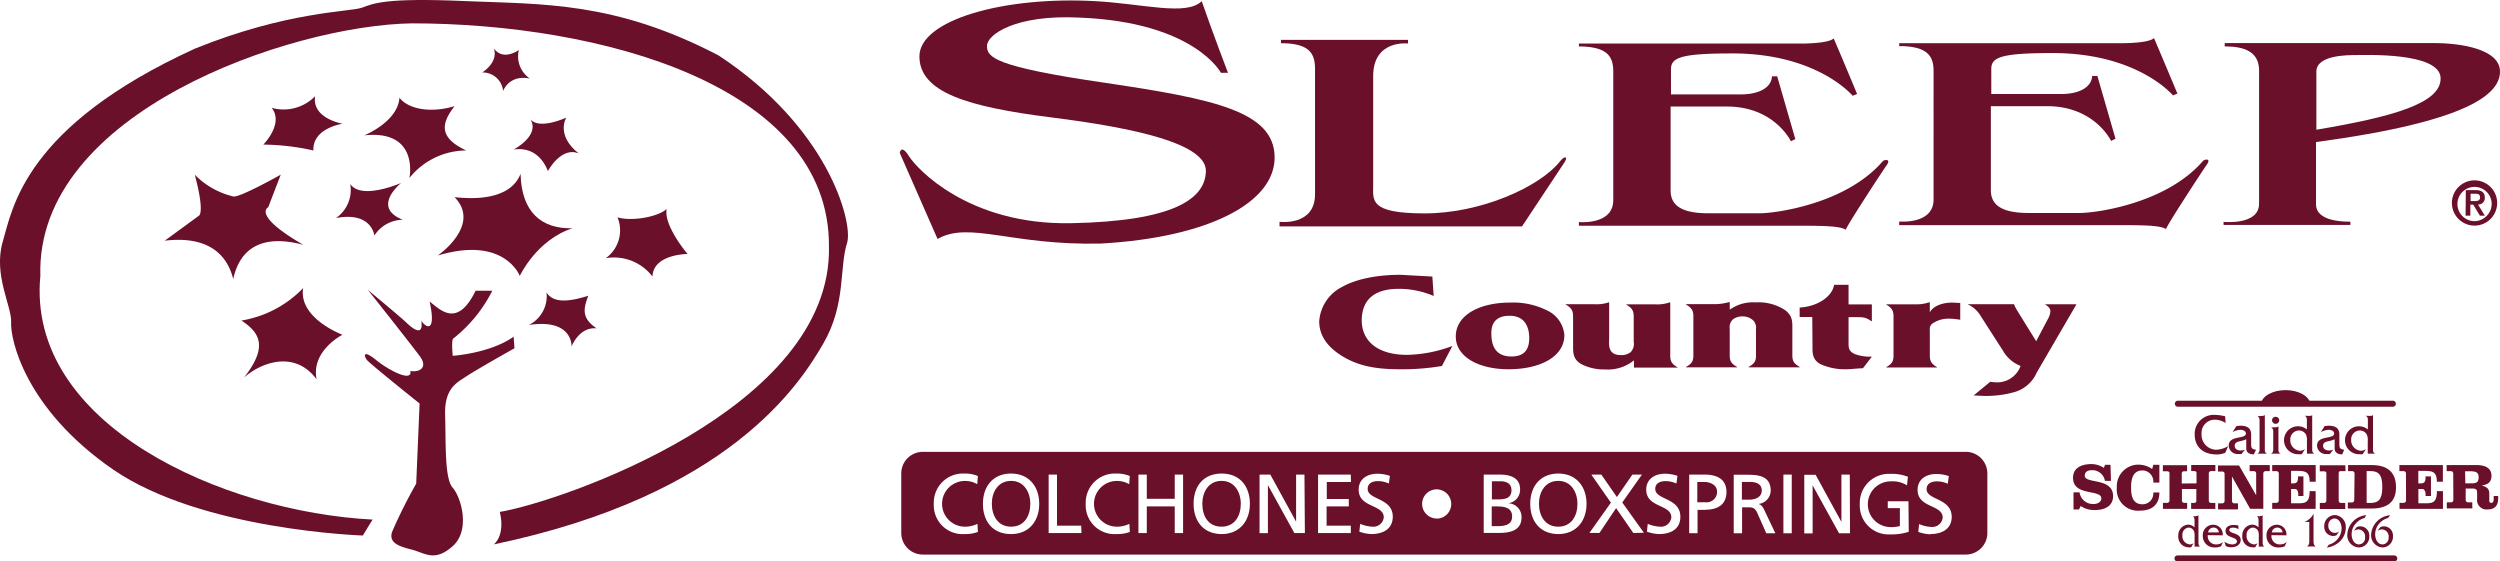 <svg id="Layer_1" data-name="Layer 1" xmlns="http://www.w3.org/2000/svg" viewBox="0 0 413.2 92.8"><defs><style>.cls-1{fill:#6b102b;}.cls-2{fill:none;}</style></defs><title>SLEEP COUNTRY-horizontal</title><path class="cls-1" d="M27.27,39.8l5.66-4.14s1-.43-.7-6.77a13.21,13.21,0,0,0,6.36,3.6c1,.26,7.85-3.6,7.85-3.6l-2.07,5.39s-2.76,1.25,5.81,6.21c-6.62-1.79-10.46.41-11.59,5.65C37.47,41.72,34.05,39,27.27,39.8Z" transform="translate(-0.04 -0.02)"/><path class="cls-1" d="M39.94,53a18.28,18.28,0,0,0,10.21-5.37c-.82,5,6.49,7.72,6.49,7.72S51.42,58,52.37,62.71c-3.73-5-9.39-2.63-12-.28C44.25,57.46,43.17,55.11,39.94,53Z" transform="translate(-0.04 -0.02)"/><path class="cls-1" d="M43.56,23.92s3.45-3.47,1.38-6.08a7.26,7.26,0,0,0,7.18-1.92c-.56,3.71,4.55,4.55,4.55,4.55s-5,.71-4.83,4.42A39.45,39.45,0,0,0,43.56,23.92Z" transform="translate(-0.04 -0.02)"/><path class="cls-1" d="M55.57,36.06a5.63,5.63,0,0,0,2.35-5.65c1.79,2.76,8.42-.15,8.42-.15s-5,4,.27,6.08a5.71,5.71,0,0,0-4.7,2.61S61.5,34.94,55.57,36.06Z" transform="translate(-0.04 -0.02)"/><path class="cls-1" d="M60.25,22.39s5.53-2.22,5.81-6.21c1.66,2.07,5.54,2.48,9.12,1.38-2.35,3-2.5,5.26,1.92,7.33a12.08,12.08,0,0,0-9.39,4.55S69.38,21.42,60.25,22.39Z" transform="translate(-0.04 -0.02)"/><path class="cls-1" d="M72.4,42.25s7.27-5,2.78-9.64c2.61.28,9.11.69,10.9-3.86.15,6.34,3.45,9.12,8.57,9-5.93,1.92-8.7,7.87-8.7,7.87S83.44,38.93,72.4,42.25Z" transform="translate(-0.04 -0.02)"/><path class="cls-1" d="M87.46,53.73a5.34,5.34,0,0,0,2.91-5.37c1.25,2,4.29,1.36,6.9.54-.84,2.22-1.1,3.73,1.38,5.39-2.91-.28-4.14,3-4.14,3S94.77,52.63,87.46,53.73Z" transform="translate(-0.04 -0.02)"/><path class="cls-1" d="M100.16,42.69a5.64,5.64,0,0,0,1.94-6.75c2.2.69,6.6,0,8.13-1.38-.54,2.76,3.45,7.44,3.45,7.44s-5.67,0-5.8,3.73A8,8,0,0,0,100.16,42.69Z" transform="translate(-0.04 -0.02)"/><path class="cls-1" d="M84.94,24.74s4.42-2.33,2.76-5c1.51,1.79,5.93-.28,5.93-.28s-1.79,2.89,2.07,5.93c-2.89-1.25-5.11,2.91-5.11,2.91S89.27,24.05,84.94,24.74Z" transform="translate(-0.04 -0.02)"/><path class="cls-1" d="M79.73,12s2.74-1.64,1.93-4c1.53,2.2,4.14.28,4.14.28A4.43,4.43,0,0,0,87.61,13c-3.47-.69-4.42,2.07-4.42,2.07A3.37,3.37,0,0,0,79.73,12Z" transform="translate(-0.04 -0.02)"/><path class="cls-1" d="M68.13,90.87c-2.2-.56-3.84-1.12-3.3-2.91a81.69,81.69,0,0,1,4-8l.56-13.25s-8.13-6.49-8.69-7.18-.69-1.79,1.51,0,6.06,3.71,5.65,1.79C69,61.6,71,61,69.39,58.84c-2.2-2.91-8.56-10.92-8.56-10.92s5.5,4.57,6.34,5.39,2.93,2.61,2.5-.28c.82,1.25,2.5,2,1.38-3.17,1.79,1.38,4.57,4.42,7.6-1.79h2.76A23.58,23.58,0,0,1,75,55.94c-.42.13-.13,2.89-.13,2.89s6.21-.41,10.07-3.17c0,.13.13,1.92.13,1.92s-6.19,3.48-7.85,4.58-3.75,2-3.61,6.47-.12,10.48,1.25,12,3,7,0,9.66S70.33,91.44,68.13,90.87Z" transform="translate(-0.04 -0.02)"/><path class="cls-1" d="M81.65,90s1.94-1.36,1-5.37c9.95-1.66,55-17,54.4-43.89.13-26.66-37.88-36.84-68.92-36.86C48.22,4.17,5.89,18.53,6.71,45.61,4.36,70.18,36.8,84.61,61.65,85.9c0-.11-1.64,2.63-1.64,2.63s-26.66-.84-41.28-10.91S1.73,56,1.88,53.33s-3-7.87-1.38-13.39,3.58-19,31.75-31.88C47.59,1.85,57.92,2,59.86,1.29S63.72-.37,76.71.19s24.85,0,42.11,9C136.9,21.08,140.93,36.52,140.09,40c-1.4,4.29-.15,10.22-4,16.85S120.59,81.88,81.65,90Z" transform="translate(-0.04 -0.02)"/><path class="cls-1" d="M182.5,13.68C164.15,11,163.17,9.44,163.17,7.6s4.67-5.21,15.31-4.67c19,.76,23.35,9.12,23.35,9.12H203s-2.5-6.52-4.34-11.84c-2.5,2.5-9.67.43-17.6,0C165.85-.63,152,3.36,152,9.33s8,8.36,21.83,10.1,25.63,4.34,25.52,8.9-5.32,8.25-22.26,8.58-25.52-9-26.82-11.08-1.52-.54-1.52-.54L155,39.52c5.21-3,12.16,1.09,26.93.76,18-1,28.89-6.84,28.78-14.33S200.86,16.39,182.5,13.68Z" transform="translate(-0.04 -0.02)"/><path class="cls-1" d="M257.77,26.82c-3.37,4.13-13,8.47-22.26,8.47S227,33.12,227,30.51V12.59c0-6.08,5.76-5.38,5.76-5.38v-.6h-21v.55c4.89,0,5.63,1.84,5.63,4.33V32.12c0,5.32-5.87,4.56-5.87,4.56v.76h40.08l6.84-10.32C259.4,25.84,258.64,25.63,257.77,26.82Z" transform="translate(-0.04 -0.02)"/><path class="cls-1" d="M311.2,26.69c-6.1,7.07-17.76,8.58-20.3,8.58h-8.52c-4.35,0-6.22-1.27-6.22-3.75V17.63h9.31c7.86,0,10.57,5.74,10.57,5.74l.73-.36-3-10.39a4,4,0,0,1-.85,0c-.12,2.06-2.48,3-5.07,3H276.22V11.45c0-1.93,1.69-2.6,10.15-2.6,14.08,0,19.88,7,19.88,7l.73-.3S304.26,9,303.11,6.37c-.6.6-3,.85-5.5.85H261V7.7c5,0,5.68,1.93,5.68,4.17V33.1c0,4.17-5.68,3.62-5.68,3.62v.61h36.8c4.41,0,6.52.12,7.31.67,0-.42,6-9.61,6.77-10.69S311.45,26.39,311.2,26.69Z" transform="translate(-0.04 -0.02)"/><path class="cls-1" d="M364.13,26.64c-6.1,7.07-17.76,8.58-20.3,8.58h-8.52c-4.35,0-6.22-1.27-6.22-3.75V17.57h9.3c7.86,0,10.57,5.74,10.57,5.74l.73-.36-3-10.39a4,4,0,0,1-.85,0c-.12,2.06-2.47,3-5.07,3H329.16V11.39c0-1.93,1.69-2.6,10.15-2.6,14.08,0,19.88,7,19.88,7l.73-.3s-2.72-6.52-3.87-9.18c-.6.61-3,.85-5.5.85H313.94v.48c5,0,5.68,1.93,5.68,4.17V33c0,4.17-5.68,3.63-5.68,3.63v.6h36.79c4.41,0,6.53.12,7.31.66,0-.42,6-9.61,6.76-10.69S364.38,26.34,364.13,26.64Z" transform="translate(-0.04 -0.02)"/><path class="cls-1" d="M413.24,11.85c0-3.68-6.34-4.71-10.91-4.71H367.76s-.07.55,0,.55c3.27,0,5.66.89,5.66,4v22c0,3.61-5.87,3-5.87,3v.51h20.94s.07-.48,0-.54c-3.82,0-5.66-1.09-5.66-2.86V23.5C408.13,20.1,413.24,15.53,413.24,11.85Zm-30.35,0c0-2.73,5.12-2.73,6.62-2.73s13.71-.48,13.91,3.75-8,6.48-20.53,8.59Z" transform="translate(-0.04 -0.02)"/><path class="cls-1" d="M237,48.94a14.53,14.53,0,0,0-5.79-1.18c-4.75,0-6.1,2.49-6.1,5.24,0,3.13,2.32,5.67,7.49,5.67a22.37,22.37,0,0,0,7.49-1.47l-1.73,3.31a38.81,38.81,0,0,1-6.9.54c-3.54,0-6.52-.39-9.29-2s-4.09-3.6-4.09-5.92a6.9,6.9,0,0,1,3.78-5.69c2.64-1.47,6.28-2,9.68-2l5.24.29Z" transform="translate(-0.04 -0.02)"/><path class="cls-1" d="M240.65,55.63c0-3.47,3.82-5.6,9-5.6a12.52,12.52,0,0,1,6.07,1.29,4.93,4.93,0,0,1,2.88,4.08c0,3.58-4,5.65-9.23,5.65C244.43,61.05,240.65,59,240.65,55.63Zm12.14.25c0-1.41-.45-3.67-3.26-3.67-2.46,0-3,1.5-3,2.83,0,1.52.28,3.9,3.33,3.9C252.44,58.94,252.79,57.2,252.79,55.88Z" transform="translate(-0.04 -0.02)"/><path class="cls-1" d="M266,55.81c0,1-.35,2.9,1.94,2.9a2.45,2.45,0,0,0,1.63-.5,2,2,0,0,0,.49-1.72V52.82c0-1.07.07-1.72-1.21-2.43v-.07h4.75A6.37,6.37,0,0,0,276,50h.1v8.28c0,1.07-.1,1.72,1.18,2.43v.07h-7.18v-1.2a6.84,6.84,0,0,1-4.75,1.5,8.28,8.28,0,0,1-3.92-.86c-1.39-.79-1.39-1.84-1.39-3V52.8c0-1.07.07-1.72-1.21-2.43V50.3h4.79A6.07,6.07,0,0,0,265.9,50h.1Z" transform="translate(-0.04 -0.02)"/><path class="cls-1" d="M285.94,51.2a6.6,6.6,0,0,1,4.27-1.2,8,8,0,0,1,4.89,1.29c1.28,1,1.18,2,1.18,3.2v3.74c0,1.07-.1,1.72,1.21,2.43v.07h-8.43v-.07c1.32-.7,1.21-1.36,1.21-2.43V54.4a1.7,1.7,0,0,0-.49-1.45,2.52,2.52,0,0,0-1.8-.63,2.45,2.45,0,0,0-1.56.52,1.83,1.83,0,0,0-.49,1.56v3.83c0,1.07-.1,1.72,1.21,2.43v.07h-8.43v-.07c1.32-.7,1.21-1.36,1.21-2.43V52.79c0-1,.1-1.7-1.21-2.43v-.07h4.65a8.71,8.71,0,0,0,2.46-.34h.1Z" transform="translate(-0.04 -0.02)"/><path class="cls-1" d="M299.57,52.41h-2.08V50.85c3-.16,5.41-1.86,5.69-3.76h2.39v3.24h3.85V53.1h-.1c-.94-.7-1.42-.66-2.88-.66h-.87v4.24c0,.82,0,1.41,1.08,1.88a7.51,7.51,0,0,0,2.77.41l-1.48,1.92c-.9,0-1.84.16-2.74.16a9.66,9.66,0,0,1-4.34-.88c-1.32-.77-1.25-1.86-1.25-2.93Z" transform="translate(-0.04 -0.02)"/><path class="cls-1" d="M319,51.64c.52-1,2-1.61,3.75-1.61l1.28.07v2.77a12.15,12.15,0,0,0-1.8-.18,4.71,4.71,0,0,0-2.74.77c-.59.43-.49.82-.49,1.38v3.42c0,1-.1,1.72,1.18,2.43v.07h-8.36v-.07c1.28-.7,1.18-1.36,1.18-2.43V52.82c0-1,.1-1.72-1.18-2.43v-.07h4.86a6.32,6.32,0,0,0,2.22-.34h.1Z" transform="translate(-0.04 -0.02)"/><path class="cls-1" d="M338.48,52.81a3.09,3.09,0,0,0,.45-1.32c0-.5-.35-.82-.83-1.11v-.07h5.1v.07l-6.52,11.2A5.75,5.75,0,0,1,333,64.82a17.1,17.1,0,0,1-5.2.63l-1.56-.07L329,63.11a4,4,0,0,0,.76.09A4.1,4.1,0,0,0,334,60.5,5.75,5.75,0,0,1,331.1,58l-3.61-5.62a4.87,4.87,0,0,0-2.22-2.06V50.3h7.67v.07a6.41,6.41,0,0,0,.66,1.22l.31.52,2.67,4.31Z" transform="translate(-0.04 -0.02)"/><path class="cls-1" d="M201.94,79.5c-2.13,0-3.18,1.81-3.18,3.78s.92,3.79,3.18,3.79h0c2.23,0,3.18-1.85,3.18-3.78S204.07,79.49,201.94,79.5Z" transform="translate(-0.04 -0.02)"/><path class="cls-1" d="M257.58,79.5c-2.13,0-3.18,1.81-3.18,3.78s1,3.79,3.18,3.79h0c2.23,0,3.18-1.85,3.18-3.78S259.71,79.49,257.58,79.5Z" transform="translate(-0.04 -0.02)"/><path class="cls-1" d="M249.86,81c0-1.15-1-1.44-1.79-1.44h-1.45v3h.76C248.72,82.58,249.86,82.46,249.86,81Z" transform="translate(-0.04 -0.02)"/><path class="cls-1" d="M247.49,83.72h-.9l0,3.26h1c1.25,0,2.37-.26,2.37-1.56C250,83.93,248.68,83.72,247.49,83.72Z" transform="translate(-0.04 -0.02)"/><path class="cls-1" d="M281.75,79.68h-1.18l0,3.36h1.33a1.74,1.74,0,0,0,1.93-1.53q0-.09,0-.17C283.88,80.12,282.61,79.68,281.75,79.68Z" transform="translate(-0.04 -0.02)"/><path class="cls-1" d="M291.23,81.1c0-.93-.66-1.43-1.94-1.43h-1.35l0,2.94h1.18C290.45,82.61,291.23,82,291.23,81.1Z" transform="translate(-0.04 -0.02)"/><path class="cls-1" d="M167.15,79.5c-2.13,0-3.18,1.81-3.18,3.78s1,3.79,3.18,3.79h0c2.23,0,3.18-1.85,3.18-3.78S169.28,79.49,167.15,79.5Z" transform="translate(-0.04 -0.02)"/><path class="cls-1" d="M324.94,74.7H152.61A3.57,3.57,0,0,0,149,78.27v9.84a3.57,3.57,0,0,0,3.57,3.57H324.94a3.57,3.57,0,0,0,3.57-3.57V78.27A3.57,3.57,0,0,0,324.94,74.7ZM159.47,88.29a4.76,4.76,0,0,1-5.09-5,4.81,4.81,0,0,1,4.61-5h.5a5.33,5.33,0,0,1,2.17.41l-.1,1.35a3.88,3.88,0,0,0-2-.54,3.78,3.78,0,1,0-.07,7.56,4.76,4.76,0,0,0,2.1-.47l.08,1.34A6,6,0,0,1,159.47,88.29Zm7.68,0c-3,0-4.65-2.06-4.65-5s1.72-5,4.65-5,4.65,2.13,4.65,5S170.1,88.29,167.15,88.29Zm11.64-.17h-5.43l0-9.66h1.38V86.9h4Zm5.79.17a4.76,4.76,0,0,1-5.09-5,4.81,4.81,0,0,1,4.61-5h.5a5.33,5.33,0,0,1,2.17.41l-.1,1.35a3.88,3.88,0,0,0-2-.54,3.78,3.78,0,0,0-.07,7.56,4.76,4.76,0,0,0,2.1-.47l.08,1.34A6,6,0,0,1,184.58,88.29Zm11-.17h-1.38v-4.4h-4.62v4.4h-1.38V78.46h1.38v4h4.62v-4h1.38Zm6.39.17c-2.95,0-4.65-2.06-4.65-5s1.65-5,4.65-5,4.65,2.13,4.65,5S204.89,88.29,201.94,88.29Zm13.74-.17h-1.74l-4.37-7.92v7.94h-1.38l0-9.68H210l4.26,7.78V78.46h1.38Zm7.62-8.44h-4V82.5h3.64v1.22h-3.67V86.9h4v1.22h-5.41l0-9.66h5.41Zm3.38,8.61a6.46,6.46,0,0,1-2-.4l.14-1.29a5.86,5.86,0,0,0,2,.47,1.73,1.73,0,0,0,1.9-1.55v0c0-2.16-4.15-1.56-4.15-4.57,0-1.72,1.36-2.63,3.1-2.63a6.45,6.45,0,0,1,2.06.35l-.17,1.27a4.25,4.25,0,0,0-1.81-.4c-.78,0-1.69.28-1.69,1.29,0,1.85,4.15,1.43,4.15,4.61C230.21,87.47,228.62,88.29,226.68,88.29Zm10.81-2.57a2.42,2.42,0,0,1-2.43-2.41v0a2.4,2.4,0,0,1,2.39-2.41h0a2.42,2.42,0,0,1,0,4.84Zm14-.19c0,2.08-1.72,2.57-3.68,2.57h-2.57V78.46h2.62c2,0,3.39.65,3.39,2.44a2.24,2.24,0,0,1-2,2.3,2.26,2.26,0,0,1,2.24,2.28Zm6.09,2.76c-2.95,0-4.65-2.06-4.65-5s1.72-5,4.65-5,4.65,2.13,4.65,5S260.53,88.29,257.58,88.29ZM270,88.12,267.15,84l-2.75,4.1h-1.66l3.55-5-3.24-4.64h1.66l2.57,3.71,2.56-3.71h1.58l-3.25,4.61,3.57,5Zm4.24.17a6.47,6.47,0,0,1-2-.4l.14-1.29a5.86,5.86,0,0,0,2,.47,1.73,1.73,0,0,0,1.9-1.55v0c0-2.16-4.15-1.56-4.15-4.57,0-1.72,1.36-2.63,3.1-2.63a6.44,6.44,0,0,1,2.06.35l-.17,1.27a4.26,4.26,0,0,0-1.81-.4c-.77,0-1.69.28-1.69,1.29,0,1.85,4.15,1.43,4.15,4.61C277.77,87.47,276.18,88.29,274.24,88.29Zm7.73-4h-1.36v3.86h-1.38V78.46h2.53c2,0,3.63.69,3.63,2.89S283.72,84.26,282,84.26Zm10,3.87-1.48-3.35c-.43-.94-.89-.94-1.62-.94h-.9v4.29h-1.38l0-9.67h2.36c1.91,0,3.75.3,3.75,2.62a2.25,2.25,0,0,1-2,2.2c.43.17.64.37.94,1l1.83,3.85Zm4.21,0h-1.38V78.46h1.38Zm9.63,0H304l-4.37-7.92v7.94h-1.38l0-9.68h1.88l4.26,7.78V78.46h1.38Zm9.71-.25a8.79,8.79,0,0,1-3,.43,4.76,4.76,0,0,1-5.09-5,4.81,4.81,0,0,1,4.61-5h.5a7.28,7.28,0,0,1,2.84.48l-.15,1.42a4.45,4.45,0,0,0-2.66-.66,3.78,3.78,0,1,0-.07,7.56,5.6,5.6,0,0,0,1.55-.17V84h-2V82.87h3.42Zm3.57.42a6.47,6.47,0,0,1-2-.4l.14-1.29a5.86,5.86,0,0,0,2,.47,1.73,1.73,0,0,0,1.9-1.55v0c0-2.16-4.15-1.56-4.15-4.57,0-1.72,1.36-2.63,3.1-2.63a6.44,6.44,0,0,1,2.06.35l-.17,1.27a4.26,4.26,0,0,0-1.81-.4c-.77,0-1.69.28-1.69,1.29,0,1.85,4.15,1.43,4.15,4.61C322.59,87.47,321,88.29,319.06,88.29Z" transform="translate(-0.04 -0.02)"/><path class="cls-1" d="M405.29,33.57A3.74,3.74,0,1,1,409,37.31h0A3.74,3.74,0,0,1,405.29,33.57Zm6.57,0a2.83,2.83,0,1,0-2.83,3,2.87,2.87,0,0,0,2.83-2.91S411.86,33.6,411.86,33.57Zm-4.27-2.13h1.58c1,0,1.56.35,1.56,1.24a1.06,1.06,0,0,1-1,1.14h-.13l1.14,1.85h-.82l-1.1-1.82h-.48v1.82h-.79Zm.79,1.81h.69c.47,0,.87-.06.87-.63s-.46-.58-.86-.58h-.7Z" transform="translate(-0.04 -0.02)"/><path class="cls-1" d="M367.88,69.93a3.29,3.29,0,0,0-1.75-.54,2.18,2.18,0,0,0-2.22,2.13q0,.1,0,.2a2.48,2.48,0,0,0,2.32,2.63h.09a4.17,4.17,0,0,0,2-.6h0l-.49,1.1a3.37,3.37,0,0,1-1.43.28c-2.24,0-3.62-1.25-3.62-3.28a3.14,3.14,0,0,1,3-3.26h.32a7.54,7.54,0,0,1,1.72.24Z" transform="translate(-0.04 -0.02)"/><path class="cls-1" d="M372.55,75.12c-.63,0-1.25-.23-1.25-1v-1.5a4.09,4.09,0,0,1-.91.29c-.46.11-1,.21-1,.79s.53.78,1,.78a2.46,2.46,0,0,0,.68-.13l-.56.71a2.82,2.82,0,0,1-.49,0,1.48,1.48,0,0,1-1.62-1.33v-.06c0-1.76,2.84-1,2.84-2,0-.46-.56-.61-.91-.61a3,3,0,0,0-1.29.38l.64-1,.62-.06c1,0,1.8.29,1.81,1.44v1.42c0,.75,0,1,.81,1.12Z" transform="translate(-0.04 -0.02)"/><path class="cls-1" d="M373.76,68.76a.78.78,0,0,0,.61-.15h0V74c0,.44-.07.79.35,1h-1.57c.41-.24.35-.59.35-1V69.82c0-.43.06-.79-.35-1h0Z" transform="translate(-0.04 -0.02)"/><path class="cls-1" d="M376,70.64a.91.91,0,0,0,.62-.15h0V74c0,.44-.06.79.36,1h-1.58c.42-.24.36-.59.36-1V71.68c0-.43.06-.78-.36-1h0Zm.18-.57a.61.61,0,0,1-.62-.6s0,0,0,0a.59.59,0,0,1,.62-.56h0a.58.58,0,0,1,.57.59h0A.59.59,0,0,1,376.22,70.07Z" transform="translate(-0.04 -0.02)"/><path class="cls-1" d="M381.65,68.76c.22,0,.45,0,.55-.15h0V74c0,.44-.06.79.36,1h-1.23V73a2.48,2.48,0,0,0-.15-1.15,1.34,1.34,0,0,0-1.23-.68,1.47,1.47,0,0,0-1.37,1.55,1.72,1.72,0,0,0,1.64,1.8h0a1.49,1.49,0,0,0,.81-.28l-.56.85a1.72,1.72,0,0,1-.5,0A2.31,2.31,0,1,1,381.32,71V69.74c0-.43.06-.78-.36-1h0Z" transform="translate(-0.04 -0.02)"/><path class="cls-1" d="M387.16,75.12c-.63,0-1.25-.23-1.25-1v-1.5a4.06,4.06,0,0,1-.91.29c-.46.11-1,.21-1,.79s.53.78,1,.78a2.46,2.46,0,0,0,.68-.13l-.56.71a2.83,2.83,0,0,1-.5,0A1.47,1.47,0,0,1,383,73.75v-.08c0-1.76,2.83-1,2.83-2,0-.46-.56-.61-.91-.61a3,3,0,0,0-1.29.38l.63-1,.62-.06c1,0,1.8.29,1.81,1.44v1.42c0,.75,0,1,.8,1.12Z" transform="translate(-0.04 -0.02)"/><path class="cls-1" d="M391.7,68.76c.22,0,.44,0,.55-.15h0V74c0,.44-.06.79.36,1h-1.23V73a2.49,2.49,0,0,0-.15-1.15,1.34,1.34,0,0,0-1.22-.68,1.47,1.47,0,0,0-1.37,1.55,1.72,1.72,0,0,0,1.64,1.8h0a1.51,1.51,0,0,0,.82-.28l-.56.85a1.7,1.7,0,0,1-.49,0A2.31,2.31,0,1,1,391.4,71V69.74c0-.43.06-.78-.36-1h0Z" transform="translate(-0.04 -0.02)"/><path class="cls-1" d="M348.94,79.5h-1a2.11,2.11,0,0,0-2.12-1.77c-.63,0-1.21.21-1.21.93,0,1.36,4.68.27,4.68,3.35,0,1.73-1.49,2.31-3,2.31a3.94,3.94,0,0,1-2.35-.67l-.28.57h-.91V81.39h1a2.23,2.23,0,0,0,2.36,1.93c.56,0,1.24-.31,1.24-.93,0-1.55-4.68-.29-4.68-3.4,0-1.78,1.61-2.27,3.1-2.27a3.87,3.87,0,0,1,2,.63l.19-.51h.9Z" transform="translate(-0.04 -0.02)"/><path class="cls-1" d="M355.94,76.84h1v2.94h-1a1.84,1.84,0,0,0-1.62-2h-.21c-1.2,0-1.85.87-1.85,2.79,0,1.71.42,2.8,1.93,2.8a1.78,1.78,0,0,0,1.75-1.81s0-.09,0-.14h1c0,2-1.21,3-3.21,3a3.5,3.5,0,0,1-3.82-3.81,3.58,3.58,0,0,1,3.35-3.79h.33a3.92,3.92,0,0,1,2.16.72Z" transform="translate(-0.04 -0.02)"/><path class="cls-1" d="M363.08,79.91V78.2c0-.22-.15-.32-.42-.32h-.46v-1h4v1h-.67a.39.39,0,0,0-.42.43v4.43c0,.28.15.4.42.4h.66v1h-4v-1h.44c.27,0,.42-.07.42-.36V80.84h-2.38v1.91c0,.26.15.38.42.38h.44v1h-4v-1h.66a.39.39,0,0,0,.42-.43V78.2c0-.18-.15-.29-.42-.29h-.67v-1h4v1h-.46c-.27,0-.42.1-.42.46v1.56Z" transform="translate(-0.04 -0.02)"/><path class="cls-1" d="M372.94,81.88h0V78.32a.39.39,0,0,0-.35-.43h-.73v-1h3.33v1h-.65a.39.39,0,0,0-.42.43v5.79h-2.18l-3-5.33h0v4a.39.39,0,0,0,.35.43h.65v1h-3.3v-1h.66a.39.39,0,0,0,.42-.43v-4.4a.39.39,0,0,0-.35-.43h-.74v-1h3.48Z" transform="translate(-0.04 -0.02)"/><path class="cls-1" d="M376.68,78.32a.39.39,0,0,0-.35-.43h-.74v-1h7.19v2.75h-1c0-1.56-.61-1.79-2-1.79h-1.07v2.07H379c.63,0,.85-.25.85-.92v-.24h.9V82h-.85v-.26c0-.4-.15-.9-.54-.9h-.65V83.2h1.32c1.13,0,1.74-.24,1.74-2h1v2.93h-7.18v-1h.66a.39.39,0,0,0,.42-.43Z" transform="translate(-0.04 -0.02)"/><path class="cls-1" d="M387.72,77.89H387c-.27,0-.42,0-.42.43v4.4a.39.39,0,0,0,.35.43h.73v1h-4.2v-1h.66a.39.39,0,0,0,.42-.43V78.2c0-.18-.15-.28-.42-.28h-.67v-1h4.22Z" transform="translate(-0.04 -0.02)"/><path class="cls-1" d="M389.2,78.32a.39.39,0,0,0-.35-.43h-.72v-1h3.92c2.46,0,4,1.07,4,3.65s-1.56,3.53-4.11,3.53h-3.85v-1h.64a.39.39,0,0,0,.42-.43Zm2,4.83h.5c1.43,0,2.08-.5,2.08-2.64s-.65-2.63-2.08-2.63h-.5Z" transform="translate(-0.04 -0.02)"/><path class="cls-1" d="M397.7,78.32a.39.39,0,0,0-.35-.43h-.74v-1h7.19v2.75h-1c0-1.56-.61-1.79-2-1.79h-1.06v2.07h.34c.63,0,.85-.25.85-.92v-.24h.9V82h-.89v-.26c0-.4-.15-.9-.54-.9h-.65V83.2h1.32c1.13,0,1.74-.24,1.74-2h1v2.93h-7.18v-1h.66a.39.39,0,0,0,.42-.43Z" transform="translate(-0.04 -0.02)"/><path class="cls-1" d="M405.51,78.32a.39.39,0,0,0-.35-.43h-.74v-1h5c1.51,0,2.41.59,2.41,1.75s-.69,1.49-1.63,1.62h0c.81.23,1.27.49,1.27,1.37v1.13a.32.32,0,0,0,.26.37h.11c.28,0,.36-.33.36-.67V82h.74v.37c0,1-.37,1.85-1.76,1.85a1.56,1.56,0,0,1-1.72-1.77v-.89c0-.65-.11-.8-1-.8h-.89v1.86a.39.39,0,0,0,.35.43h.74v1h-4.21v-1h.66a.39.39,0,0,0,.42-.43Zm2,1.59h1c.8,0,1.2-.17,1.2-1s-.46-1-1.46-1h-.78Z" transform="translate(-0.04 -0.02)"/><path class="cls-1" d="M363,85.3c.16,0,.33,0,.4-.12h0v4.35c0,.36,0,.64.26.83h-.9V88.71a2.21,2.21,0,0,0-.11-.93,1,1,0,0,0-.9-.56,1.16,1.16,0,0,0-1,1.27A1.35,1.35,0,0,0,362,90a1,1,0,0,0,.6-.22l-.41.7a1.16,1.16,0,0,1-.36,0,1.72,1.72,0,0,1-1.76-1.87,1.75,1.75,0,0,1,1.61-1.88h0a1.54,1.54,0,0,1,1.07.45v-1c0-.35,0-.63-.26-.83H363Z" transform="translate(-0.04 -0.02)"/><path class="cls-1" d="M364.94,88.47A1.37,1.37,0,0,0,366.18,90h.15a1.71,1.71,0,0,0,1.14-.41h0l-.35.72a2.25,2.25,0,0,1-1,.19,1.88,1.88,0,0,1-2-1.76s0-.1,0-.14a1.72,1.72,0,0,1,1.58-1.85h.15a1.58,1.58,0,0,1,1.56,1.75Zm1.82-.45a.83.83,0,0,0-.86-.8h0a.89.89,0,0,0-.9.8Z" transform="translate(-0.04 -0.02)"/><path class="cls-1" d="M370,87.48a1.67,1.67,0,0,0-.85-.25c-.23,0-.65.06-.65.37,0,.69,1.88.44,1.88,1.67,0,.72-.66,1.2-1.56,1.2a2.14,2.14,0,0,1-.9-.19l-.24-.76A2.19,2.19,0,0,0,369,90c.29,0,.76-.11.76-.5,0-.78-1.88-.53-1.88-1.71,0-.82.76-1,1.36-1a2.57,2.57,0,0,1,.77.1Z" transform="translate(-0.04 -0.02)"/><path class="cls-1" d="M373.61,85.3c.16,0,.32,0,.4-.12h0v4.35c0,.36,0,.64.26.83h-.9V88.71a2.24,2.24,0,0,0-.11-.93,1,1,0,0,0-.9-.56,1.16,1.16,0,0,0-1,1.27A1.35,1.35,0,0,0,372.59,90a1,1,0,0,0,.59-.22l-.41.7a1.18,1.18,0,0,1-.36,0,1.72,1.72,0,0,1-1.76-1.87,1.75,1.75,0,0,1,1.61-1.88h0a1.55,1.55,0,0,1,1.07.45v-1c0-.35,0-.63-.27-.83h.51Z" transform="translate(-0.04 -0.02)"/><path class="cls-1" d="M375.47,88.47A1.37,1.37,0,0,0,376.71,90h.15a1.71,1.71,0,0,0,1.14-.41h0l-.35.72a2.25,2.25,0,0,1-1,.19,1.89,1.89,0,0,1-2-1.78s0-.08,0-.12a1.72,1.72,0,0,1,1.58-1.85h.15a1.58,1.58,0,0,1,1.56,1.75Zm1.82-.45a.83.83,0,0,0-.86-.8h0a.89.89,0,0,0-.9.8Z" transform="translate(-0.04 -0.02)"/><path class="cls-1" d="M380.94,86.28a2.88,2.88,0,0,0,1.48-1.35h0v4.35c0,.44,0,.79.35,1.06h-1.46c.43-.23.41-.59.41-1.06v-3Z" transform="translate(-0.04 -0.02)"/><path class="cls-1" d="M384.94,90.05a2.86,2.86,0,0,0,2.12-2.68c0-.79-.4-1.65-1.19-1.65a1.07,1.07,0,0,0-1,1.13v0a1.13,1.13,0,0,0,1,1.25h.07a1.35,1.35,0,0,0,.74-.25l-.47.64a1.43,1.43,0,0,1-.56.12,1.5,1.5,0,0,1-1.46-1.54s0,0,0-.07a1.8,1.8,0,0,1,1.75-1.85h0a1.92,1.92,0,0,1,1.81,2v.09a3.13,3.13,0,0,1-1,2.29,4,4,0,0,1-2.13,1Z" transform="translate(-0.04 -0.02)"/><path class="cls-1" d="M390.84,85.64a2.86,2.86,0,0,0-1.37.83,2.66,2.66,0,0,0-.75,1.87c0,.8.41,1.66,1.22,1.66a1.06,1.06,0,0,0,1-1.18,1.16,1.16,0,0,0-1.08-1.3,1.48,1.48,0,0,0-.77.26l.44-.61a1.19,1.19,0,0,1,.62-.16,1.51,1.51,0,0,1,1.49,1.53s0,.07,0,.11A1.76,1.76,0,0,1,390,90.5h-.07A2,2,0,0,1,388,88.36v0a3.4,3.4,0,0,1,3.15-3.19Z" transform="translate(-0.04 -0.02)"/><path class="cls-1" d="M394.73,85.64a2.87,2.87,0,0,0-1.37.83,2.67,2.67,0,0,0-.75,1.87c0,.8.41,1.66,1.22,1.66a1.06,1.06,0,0,0,1-1.18,1.16,1.16,0,0,0-1.08-1.3,1.47,1.47,0,0,0-.76.26l.44-.61a1.19,1.19,0,0,1,.62-.16,1.51,1.51,0,0,1,1.5,1.52s0,.08,0,.12a1.76,1.76,0,0,1-1.67,1.85h-.08a2,2,0,0,1-1.86-2.13v0a3.41,3.41,0,0,1,3.15-3.19Z" transform="translate(-0.04 -0.02)"/><line class="cls-2" x1="359.86" y1="92.3" x2="395.68" y2="92.3"/><path class="cls-1" d="M359.94,92.82a.5.5,0,0,1-.5-.5h0a.5.5,0,0,1,.5-.5h35.82a.5.5,0,0,1,.5.5h0a.5.5,0,0,1-.5.5Z" transform="translate(-0.04 -0.02)"/><line class="cls-2" x1="360" y1="66.73" x2="395.53" y2="66.73"/><path class="cls-1" d="M360,67.25a.5.5,0,0,1-.5-.5h0a.5.5,0,0,1,.5-.5h35.53a.5.5,0,0,1,.5.5h0a.5.5,0,0,1-.5.5Z" transform="translate(-0.04 -0.02)"/><path class="cls-1" d="M377.81,64.5c-2.17,0-3.92,1-4.08,2.27h8.16C381.73,65.5,379.94,64.5,377.81,64.5Z" transform="translate(-0.04 -0.02)"/></svg>